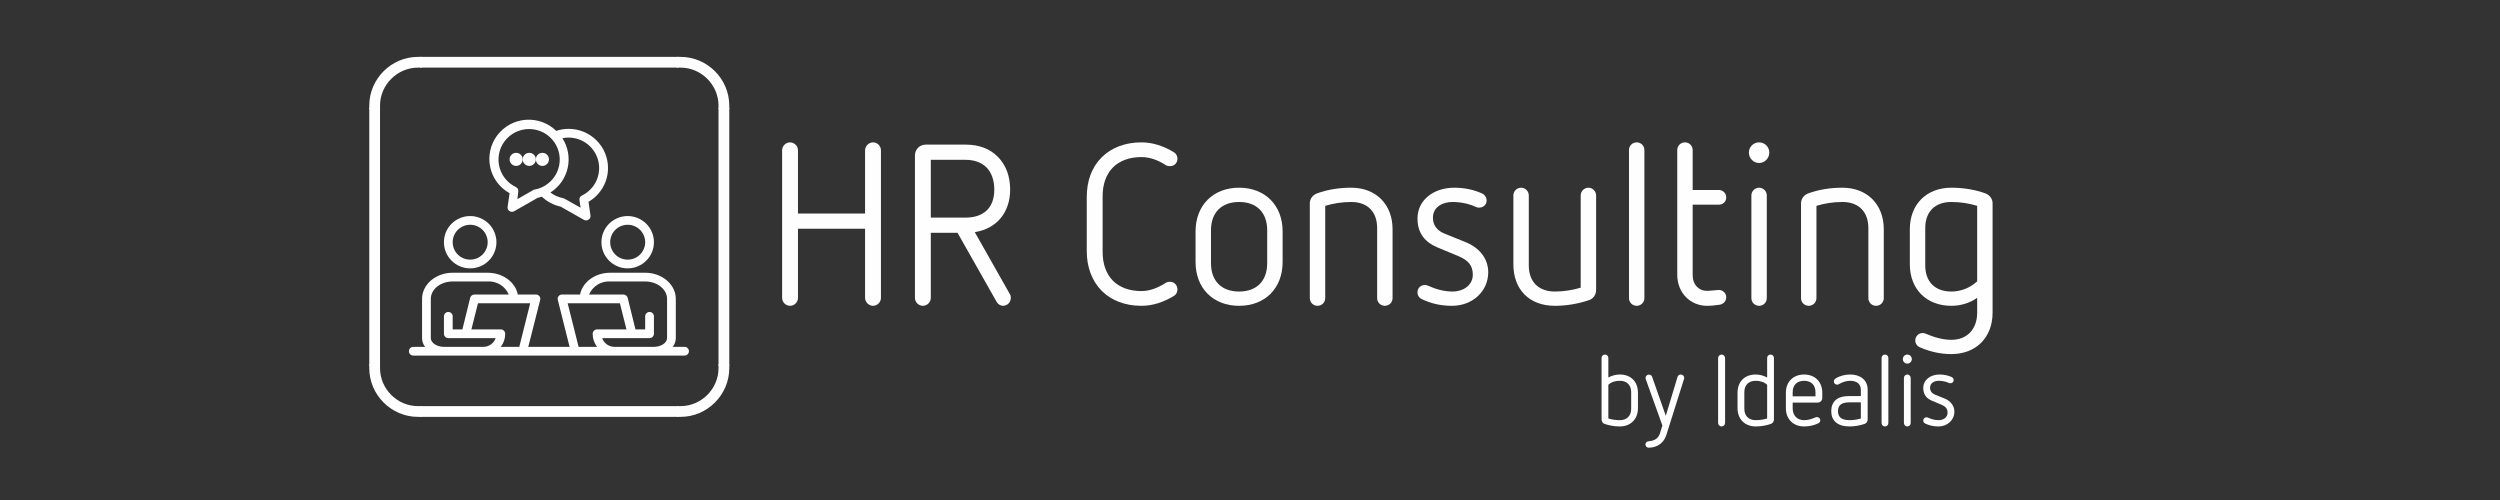 <svg xmlns="http://www.w3.org/2000/svg" xmlns:xlink="http://www.w3.org/1999/xlink" width="500" zoomAndPan="magnify" viewBox="0 0 375 75" height="100" preserveAspectRatio="xMidYMid meet" version="1.0"><rect x="0" y="0" width="375" height="75" fill="#333333" stroke="none"/><defs><g/><clipPath id="74121359b5"><path d="M 55.391 8.531 L 64 8.531 L 64 17 L 55.391 17 Z M 55.391 8.531 " clip-rule="nonzero"/></clipPath><clipPath id="c433cfcc5f"><path d="M 101 8.531 L 109.391 8.531 L 109.391 17 L 101 17 Z M 101 8.531 " clip-rule="nonzero"/></clipPath><clipPath id="528fb6923f"><path d="M 63 8.531 L 102 8.531 L 102 11 L 63 11 Z M 63 8.531 " clip-rule="nonzero"/></clipPath><clipPath id="b1a396e02a"><path d="M 55.391 16 L 58 16 L 58 55 L 55.391 55 Z M 55.391 16 " clip-rule="nonzero"/></clipPath><clipPath id="0d33bb0ab9"><path d="M 63 60 L 102 60 L 102 62.531 L 63 62.531 Z M 63 60 " clip-rule="nonzero"/></clipPath><clipPath id="d5764331bd"><path d="M 55.391 54 L 64 54 L 64 62.531 L 55.391 62.531 Z M 55.391 54 " clip-rule="nonzero"/></clipPath><clipPath id="bac33e1dbe"><path d="M 107 16 L 109.391 16 L 109.391 55 L 107 55 Z M 107 16 " clip-rule="nonzero"/></clipPath><clipPath id="7cea40eb94"><path d="M 101 54 L 109.391 54 L 109.391 62.531 L 101 62.531 Z M 101 54 " clip-rule="nonzero"/></clipPath><clipPath id="fc4416b783"><path d="M 61.34 40 L 103.34 40 L 103.34 53.414 L 61.34 53.414 Z M 61.34 40 " clip-rule="nonzero"/></clipPath><clipPath id="38a378dc57"><path d="M 73 17.414 L 92 17.414 L 92 34 L 73 34 Z M 73 17.414 " clip-rule="nonzero"/></clipPath></defs><g clip-path="url(#74121359b5)"><path fill="#fefefe" d="M 57.004 15.836 C 57.004 12.727 59.586 10.145 62.695 10.145 L 63.246 10.145 L 63.246 8.531 L 62.695 8.531 C 58.695 8.531 55.391 11.832 55.391 15.836 L 55.391 16.383 L 57.004 16.383 Z M 57.004 15.836 " fill-opacity="1" fill-rule="nonzero"/></g><g clip-path="url(#c433cfcc5f)"><path fill="#fefefe" d="M 102.086 8.531 L 101.539 8.531 L 101.539 10.145 L 102.086 10.145 C 105.195 10.145 107.777 12.727 107.777 15.836 L 107.777 16.383 L 109.391 16.383 L 109.391 15.836 C 109.391 11.832 106.09 8.531 102.086 8.531 Z M 102.086 8.531 " fill-opacity="1" fill-rule="nonzero"/></g><g clip-path="url(#528fb6923f)"><path fill="#fefefe" d="M 63.031 8.531 L 101.754 8.531 L 101.754 10.145 L 63.031 10.145 Z M 63.031 8.531 " fill-opacity="1" fill-rule="nonzero"/></g><g clip-path="url(#b1a396e02a)"><path fill="#fefefe" d="M 55.391 16.168 L 57.004 16.168 L 57.004 54.895 L 55.391 54.895 Z M 55.391 16.168 " fill-opacity="1" fill-rule="nonzero"/></g><g clip-path="url(#0d33bb0ab9)"><path fill="#fefefe" d="M 63.031 60.918 L 101.754 60.918 L 101.754 62.531 L 63.031 62.531 Z M 63.031 60.918 " fill-opacity="1" fill-rule="nonzero"/></g><g clip-path="url(#d5764331bd)"><path fill="#fefefe" d="M 62.695 60.918 C 59.586 60.918 57.004 58.336 57.004 55.227 L 57.004 54.68 L 55.391 54.68 L 55.391 55.227 C 55.391 59.23 58.695 62.531 62.695 62.531 L 63.246 62.531 L 63.246 60.918 Z M 62.695 60.918 " fill-opacity="1" fill-rule="nonzero"/></g><g clip-path="url(#bac33e1dbe)"><path fill="#fefefe" d="M 107.777 16.168 L 109.391 16.168 L 109.391 54.895 L 107.777 54.895 Z M 107.777 16.168 " fill-opacity="1" fill-rule="nonzero"/></g><g clip-path="url(#7cea40eb94)"><path fill="#fefefe" d="M 109.391 55.227 L 109.391 54.68 L 107.777 54.68 L 107.777 55.227 C 107.777 58.336 105.195 60.918 102.086 60.918 L 101.539 60.918 L 101.539 62.531 L 102.086 62.531 C 106.09 62.531 109.391 59.227 109.391 55.227 Z M 109.391 55.227 " fill-opacity="1" fill-rule="nonzero"/></g><g fill="#fefefe" fill-opacity="1"><g transform="translate(114.766, 45.531)"><g><path d="M 14.996 -0.852 C 14.996 -0.203 15.574 0.34 16.188 0.34 C 16.832 0.34 17.375 -0.203 17.375 -0.852 L 17.375 -22.988 C 17.375 -23.633 16.832 -24.176 16.188 -24.176 C 15.574 -24.176 14.996 -23.633 14.996 -22.988 L 14.996 -13.5 L 4.93 -13.5 L 4.93 -22.988 C 4.93 -23.633 4.387 -24.176 3.742 -24.176 C 3.094 -24.176 2.551 -23.633 2.551 -22.988 L 2.551 -0.852 C 2.551 -0.203 3.094 0.34 3.742 0.34 C 4.387 0.34 4.93 -0.203 4.93 -0.852 L 4.93 -11.223 L 14.996 -11.223 Z M 14.996 -0.852 "/></g></g></g><g fill="#fefefe" fill-opacity="1"><g transform="translate(134.691, 45.531)"><g><path d="M 14.793 -0.273 C 14.996 0.102 15.371 0.34 15.777 0.34 C 15.98 0.34 16.188 0.273 16.355 0.172 C 16.73 -0.035 16.934 -0.441 16.934 -0.852 C 16.934 -1.055 16.902 -1.223 16.797 -1.395 L 11.527 -10.711 C 14.793 -11.223 16.832 -13.637 16.832 -17.105 C 16.832 -19.109 16.188 -20.812 14.961 -22.035 C 13.773 -23.227 12.141 -23.836 10.203 -23.836 L 4.148 -23.836 C 3.266 -23.836 2.551 -23.125 2.551 -22.238 L 2.551 -0.852 C 2.551 -0.203 3.094 0.34 3.742 0.34 C 4.387 0.34 4.93 -0.203 4.93 -0.852 L 4.93 -10.609 L 8.941 -10.609 Z M 4.93 -12.887 L 4.93 -21.559 L 10.133 -21.559 C 11.426 -21.559 12.516 -21.184 13.297 -20.402 C 14.043 -19.656 14.453 -18.465 14.453 -17.105 C 14.453 -15.777 14.078 -14.691 13.328 -13.977 C 12.582 -13.262 11.492 -12.887 10.133 -12.887 Z M 4.93 -12.887 "/></g></g></g><g fill="#fefefe" fill-opacity="1"><g transform="translate(152.644, 45.531)"><g/></g></g><g fill="#fefefe" fill-opacity="1"><g transform="translate(161.144, 45.531)"><g><path d="M 1.871 -7.855 C 1.871 -5.441 2.652 -3.402 4.113 -1.902 C 5.578 -0.441 7.652 0.34 10.066 0.34 C 11.766 0.34 13.398 -0.203 14.961 -1.156 C 15.301 -1.359 15.473 -1.734 15.473 -2.109 C 15.473 -2.789 14.961 -3.266 14.352 -3.266 C 14.145 -3.266 13.906 -3.23 13.703 -3.094 C 12.547 -2.348 11.324 -1.871 10.066 -1.871 C 8.262 -1.871 6.801 -2.414 5.781 -3.434 C 4.762 -4.488 4.25 -5.949 4.25 -7.754 L 4.25 -16.086 C 4.25 -17.887 4.762 -19.348 5.781 -20.402 C 6.801 -21.422 8.262 -21.969 10.066 -21.969 C 11.324 -21.969 12.547 -21.523 13.703 -20.777 C 13.906 -20.641 14.145 -20.605 14.352 -20.605 C 15.031 -20.605 15.473 -21.117 15.473 -21.73 C 15.473 -22.102 15.301 -22.477 14.961 -22.68 C 13.398 -23.633 11.766 -24.176 10.066 -24.176 C 7.652 -24.176 5.578 -23.395 4.113 -21.934 C 2.617 -20.438 1.871 -18.398 1.871 -15.98 Z M 1.871 -7.855 "/></g></g></g><g fill="#fefefe" fill-opacity="1"><g transform="translate(177.635, 45.531)"><g><path d="M 14.758 -10.812 C 14.758 -14.723 12.141 -17.375 8.23 -17.375 C 4.32 -17.375 1.699 -14.723 1.699 -10.812 L 1.699 -6.223 C 1.699 -2.312 4.32 0.34 8.23 0.34 C 12.141 0.34 14.758 -2.312 14.758 -6.223 Z M 12.445 -6.055 C 12.445 -3.402 10.883 -1.801 8.23 -1.801 C 5.578 -1.801 4.012 -3.402 4.012 -6.055 L 4.012 -10.984 C 4.012 -13.637 5.578 -15.234 8.23 -15.234 C 10.883 -15.234 12.445 -13.637 12.445 -10.984 Z M 12.445 -6.055 "/></g></g></g><g fill="#fefefe" fill-opacity="1"><g transform="translate(194.092, 45.531)"><g><path d="M 12.48 -0.816 C 12.48 -0.172 12.988 0.34 13.637 0.34 C 14.281 0.34 14.793 -0.172 14.793 -0.816 L 14.793 -11.152 C 14.793 -14.859 12.309 -17.375 8.602 -17.375 C 6.801 -17.375 5.066 -17.105 3.469 -16.527 C 2.824 -16.289 2.379 -15.711 2.379 -15.031 L 2.379 -0.816 C 2.379 -0.172 2.891 0.34 3.535 0.34 C 4.184 0.34 4.691 -0.172 4.691 -0.816 L 4.691 -14.656 C 5.918 -15.031 7.242 -15.234 8.602 -15.234 C 11.02 -15.234 12.48 -13.773 12.48 -11.324 Z M 12.48 -0.816 "/></g></g></g><g fill="#fefefe" fill-opacity="1"><g transform="translate(211.093, 45.531)"><g><path d="M 7.684 -7.105 C 9.113 -6.496 9.828 -5.746 9.828 -4.32 C 9.828 -2.754 8.398 -1.801 6.801 -1.801 C 5.441 -1.801 4.25 -2.176 3.164 -2.652 C 2.992 -2.719 2.855 -2.789 2.688 -2.789 C 2.008 -2.789 1.531 -2.312 1.531 -1.699 C 1.531 -1.223 1.77 -0.852 2.211 -0.645 C 3.504 -0.035 4.93 0.34 6.699 0.34 C 9.828 0.34 12.141 -1.871 12.141 -4.691 C 12.141 -6.766 10.781 -8.398 8.738 -9.215 L 5.543 -10.508 C 4.793 -10.812 3.844 -11.492 3.844 -12.855 C 3.844 -14.59 5.441 -15.234 6.766 -15.234 C 8.059 -15.234 9.285 -14.961 10.305 -14.484 C 10.473 -14.418 10.609 -14.383 10.746 -14.383 C 11.391 -14.383 11.902 -14.828 11.902 -15.438 C 11.902 -15.914 11.629 -16.324 11.188 -16.527 C 10.031 -17.035 8.707 -17.375 7.039 -17.375 C 4.012 -17.375 1.531 -15.574 1.531 -12.75 C 1.531 -10.336 2.891 -9.113 4.488 -8.434 Z M 7.684 -7.105 "/></g></g></g><g fill="#fefefe" fill-opacity="1"><g transform="translate(224.796, 45.531)"><g><path d="M 12.309 -2.379 C 11.086 -2.008 9.758 -1.801 8.434 -1.801 C 5.984 -1.801 4.523 -3.266 4.523 -5.711 L 4.523 -16.219 C 4.523 -16.832 4.012 -17.375 3.367 -17.375 C 2.719 -17.375 2.211 -16.832 2.211 -16.219 L 2.211 -5.883 C 2.211 -2.109 4.59 0.34 8.434 0.34 C 10.203 0.34 11.938 0.035 13.566 -0.512 C 14.18 -0.715 14.621 -1.328 14.621 -2.008 L 14.621 -16.219 C 14.621 -16.832 14.113 -17.375 13.465 -17.375 C 12.82 -17.375 12.309 -16.832 12.309 -16.219 Z M 12.309 -2.379 "/></g></g></g><g fill="#fefefe" fill-opacity="1"><g transform="translate(241.796, 45.531)"><g><path d="M 2.551 -0.816 C 2.551 -0.172 3.059 0.34 3.707 0.34 C 4.352 0.34 4.863 -0.172 4.863 -0.816 L 4.863 -23.02 C 4.863 -23.668 4.352 -24.176 3.707 -24.176 C 3.059 -24.176 2.551 -23.668 2.551 -23.02 Z M 2.551 -0.816 "/></g></g></g><g fill="#fefefe" fill-opacity="1"><g transform="translate(249.209, 45.531)"><g><path d="M 2.379 -4.32 C 2.379 -1.562 4.387 0.34 6.836 0.34 C 7.48 0.34 8.129 0.273 8.773 0.172 C 9.352 0.066 9.727 -0.406 9.727 -0.953 C 9.727 -1.633 9.113 -2.039 8.637 -2.039 C 8.297 -2.039 7.344 -1.902 6.836 -1.902 C 5.645 -1.902 4.691 -2.789 4.691 -4.25 L 4.691 -14.828 L 8.602 -14.828 C 9.215 -14.828 9.727 -15.27 9.727 -15.914 C 9.727 -16.559 9.215 -17.035 8.602 -17.035 L 4.691 -17.035 L 4.691 -23.02 C 4.691 -23.668 4.184 -24.176 3.535 -24.176 C 2.891 -24.176 2.379 -23.668 2.379 -23.02 Z M 2.379 -4.32 "/></g></g></g><g fill="#fefefe" fill-opacity="1"><g transform="translate(259.953, 45.531)"><g><path d="M 2.754 -0.816 C 2.754 -0.172 3.266 0.34 3.91 0.34 C 4.559 0.34 5.066 -0.172 5.066 -0.816 L 5.066 -16.219 C 5.066 -16.832 4.559 -17.375 3.91 -17.375 C 3.266 -17.375 2.754 -16.832 2.754 -16.219 Z M 3.91 -21.082 C 4.762 -21.082 5.441 -21.797 5.441 -22.648 C 5.441 -23.496 4.762 -24.176 3.91 -24.176 C 3.059 -24.176 2.379 -23.496 2.379 -22.648 C 2.379 -21.797 3.059 -21.082 3.91 -21.082 Z M 3.91 -21.082 "/></g></g></g><g fill="#fefefe" fill-opacity="1"><g transform="translate(267.774, 45.531)"><g><path d="M 12.48 -0.816 C 12.48 -0.172 12.988 0.34 13.637 0.34 C 14.281 0.34 14.793 -0.172 14.793 -0.816 L 14.793 -11.152 C 14.793 -14.859 12.309 -17.375 8.602 -17.375 C 6.801 -17.375 5.066 -17.105 3.469 -16.527 C 2.824 -16.289 2.379 -15.711 2.379 -15.031 L 2.379 -0.816 C 2.379 -0.172 2.891 0.34 3.535 0.34 C 4.184 0.34 4.691 -0.172 4.691 -0.816 L 4.691 -14.656 C 5.918 -15.031 7.242 -15.234 8.602 -15.234 C 11.02 -15.234 12.48 -13.773 12.48 -11.324 Z M 12.48 -0.816 "/></g></g></g><g fill="#fefefe" fill-opacity="1"><g transform="translate(284.775, 45.531)"><g><path d="M 11.801 1.359 C 11.801 3.809 10.336 5.441 7.922 5.441 C 6.598 5.441 5.27 5.031 4.082 4.523 C 3.91 4.453 3.809 4.422 3.637 4.422 C 2.992 4.422 2.516 4.93 2.516 5.543 C 2.516 5.984 2.789 6.395 3.195 6.562 C 4.691 7.211 6.258 7.582 7.922 7.582 C 11.629 7.582 14.113 5.102 14.113 1.359 L 14.113 -15.031 C 14.113 -15.711 13.672 -16.289 13.023 -16.527 C 11.426 -17.105 9.691 -17.375 7.922 -17.375 C 4.184 -17.375 1.699 -14.859 1.699 -11.152 L 1.699 -5.883 C 1.699 -2.176 4.184 0.34 7.922 0.34 C 9.285 0.34 10.609 -0.035 11.801 -0.852 Z M 11.801 -3.332 C 10.746 -2.348 9.352 -1.801 7.922 -1.801 C 5.477 -1.801 4.012 -3.266 4.012 -5.711 L 4.012 -11.324 C 4.012 -13.773 5.477 -15.234 7.922 -15.234 C 9.25 -15.234 10.574 -15.031 11.801 -14.656 Z M 11.801 -3.332 "/></g></g></g><path fill="#fefefe" d="M 70.527 40.254 C 71.047 40.254 71.551 40.156 72.031 39.957 C 72.516 39.758 72.941 39.473 73.309 39.105 C 73.68 38.738 73.965 38.312 74.164 37.832 C 74.363 37.352 74.465 36.852 74.465 36.332 C 74.465 35.809 74.363 35.309 74.164 34.828 C 73.965 34.348 73.68 33.926 73.309 33.555 C 72.941 33.188 72.516 32.906 72.031 32.707 C 71.551 32.508 71.047 32.406 70.527 32.406 C 70.004 32.406 69.5 32.508 69.02 32.707 C 68.535 32.906 68.109 33.188 67.742 33.555 C 67.371 33.926 67.086 34.348 66.887 34.828 C 66.688 35.309 66.59 35.809 66.59 36.332 C 66.59 36.852 66.688 37.352 66.887 37.832 C 67.086 38.312 67.371 38.738 67.742 39.105 C 68.109 39.473 68.535 39.758 69.02 39.957 C 69.5 40.156 70.004 40.254 70.527 40.254 Z M 70.527 33.715 C 70.875 33.715 71.207 33.781 71.531 33.914 C 71.852 34.047 72.137 34.234 72.383 34.48 C 72.629 34.727 72.816 35.008 72.949 35.328 C 73.086 35.648 73.152 35.984 73.152 36.332 C 73.152 36.676 73.086 37.012 72.949 37.332 C 72.816 37.652 72.629 37.934 72.383 38.18 C 72.137 38.426 71.852 38.613 71.531 38.746 C 71.207 38.879 70.875 38.945 70.527 38.945 C 70.176 38.945 69.844 38.879 69.52 38.746 C 69.199 38.613 68.914 38.426 68.668 38.18 C 68.422 37.934 68.234 37.652 68.102 37.332 C 67.969 37.012 67.902 36.676 67.902 36.332 C 67.902 35.984 67.969 35.648 68.102 35.328 C 68.234 35.008 68.422 34.727 68.668 34.48 C 68.914 34.234 69.199 34.047 69.52 33.914 C 69.844 33.781 70.176 33.715 70.527 33.715 Z M 70.527 33.715 " fill-opacity="1" fill-rule="nonzero"/><path fill="#fefefe" d="M 94.152 40.254 C 94.672 40.254 95.176 40.156 95.656 39.957 C 96.141 39.758 96.566 39.473 96.934 39.105 C 97.305 38.738 97.59 38.312 97.789 37.832 C 97.988 37.352 98.09 36.852 98.09 36.332 C 98.09 35.809 97.988 35.309 97.789 34.828 C 97.59 34.348 97.305 33.926 96.934 33.555 C 96.566 33.188 96.141 32.906 95.656 32.707 C 95.176 32.508 94.672 32.406 94.152 32.406 C 93.629 32.406 93.125 32.508 92.645 32.707 C 92.16 32.906 91.734 33.188 91.367 33.555 C 90.996 33.926 90.711 34.348 90.512 34.828 C 90.312 35.309 90.215 35.809 90.215 36.332 C 90.215 36.852 90.312 37.352 90.512 37.832 C 90.711 38.312 90.996 38.738 91.367 39.105 C 91.734 39.473 92.16 39.758 92.645 39.957 C 93.125 40.156 93.629 40.254 94.152 40.254 Z M 94.152 33.715 C 94.5 33.715 94.832 33.781 95.156 33.914 C 95.477 34.047 95.762 34.234 96.008 34.48 C 96.254 34.727 96.441 35.008 96.574 35.328 C 96.711 35.648 96.777 35.984 96.777 36.332 C 96.777 36.676 96.711 37.012 96.574 37.332 C 96.441 37.652 96.254 37.934 96.008 38.18 C 95.762 38.426 95.477 38.613 95.156 38.746 C 94.832 38.879 94.5 38.945 94.152 38.945 C 93.801 38.945 93.469 38.879 93.145 38.746 C 92.824 38.613 92.539 38.426 92.293 38.18 C 92.047 37.934 91.859 37.652 91.727 37.332 C 91.594 37.012 91.527 36.676 91.527 36.332 C 91.527 35.984 91.594 35.648 91.727 35.328 C 91.859 35.008 92.047 34.727 92.293 34.48 C 92.539 34.234 92.824 34.047 93.145 33.914 C 93.469 33.781 93.801 33.715 94.152 33.715 Z M 94.152 33.715 " fill-opacity="1" fill-rule="nonzero"/><g clip-path="url(#fc4416b783)"><path fill="#fefefe" d="M 102.684 52.027 L 100.91 52.027 C 101.211 51.641 101.363 51.207 101.371 50.719 L 101.371 44.832 C 101.371 42.668 99.309 40.91 96.777 40.91 L 91.527 40.91 C 89.254 40.91 87.363 42.328 87.004 44.18 L 84.309 44.18 C 84.094 44.176 83.922 44.262 83.789 44.426 C 83.656 44.594 83.617 44.781 83.672 44.988 L 85.438 52.027 L 79.242 52.027 L 81.027 44.988 C 81.078 44.781 81.039 44.594 80.906 44.426 C 80.77 44.254 80.59 44.172 80.371 44.18 L 77.672 44.18 C 77.312 42.328 75.422 40.91 73.152 40.91 L 67.902 40.91 C 65.367 40.91 63.309 42.668 63.309 44.832 L 63.309 50.719 C 63.312 51.207 63.465 51.641 63.766 52.027 L 61.996 52.027 C 61.812 52.027 61.66 52.09 61.531 52.219 C 61.402 52.348 61.34 52.5 61.34 52.68 C 61.34 52.863 61.402 53.016 61.531 53.145 C 61.66 53.27 61.812 53.336 61.996 53.336 L 102.684 53.336 C 102.863 53.336 103.02 53.27 103.145 53.145 C 103.273 53.016 103.34 52.863 103.34 52.68 C 103.34 52.5 103.273 52.348 103.145 52.219 C 103.02 52.09 102.863 52.027 102.684 52.027 Z M 72.496 52.027 L 66.59 52.027 C 65.52 52.027 64.621 51.426 64.621 50.719 L 64.621 44.832 C 64.621 43.387 66.09 42.219 67.902 42.219 L 73.152 42.219 C 73.484 42.199 73.812 42.23 74.137 42.312 C 74.457 42.395 74.762 42.523 75.043 42.695 C 75.328 42.871 75.578 43.086 75.793 43.34 C 76.012 43.594 76.184 43.871 76.312 44.18 L 71.184 44.18 C 71.027 44.176 70.891 44.219 70.766 44.312 C 70.645 44.406 70.562 44.527 70.527 44.676 L 69.359 49.41 L 67.902 49.41 L 67.902 47.449 C 67.902 47.27 67.836 47.113 67.707 46.988 C 67.582 46.859 67.426 46.793 67.246 46.793 C 67.062 46.793 66.91 46.859 66.781 46.988 C 66.652 47.113 66.59 47.27 66.59 47.449 L 66.59 50.066 C 66.59 50.246 66.652 50.398 66.781 50.527 C 66.91 50.656 67.062 50.719 67.246 50.719 L 74.352 50.719 C 74.211 51.109 73.973 51.426 73.633 51.668 C 73.289 51.906 72.91 52.027 72.496 52.027 Z M 77.891 52.027 L 75.121 52.027 C 75.562 51.445 75.781 50.793 75.777 50.066 C 75.777 49.883 75.711 49.73 75.582 49.602 C 75.457 49.477 75.301 49.41 75.121 49.41 L 70.711 49.41 L 71.695 45.488 L 79.531 45.488 Z M 86.789 52.027 L 85.148 45.488 L 92.984 45.488 L 93.969 49.41 L 89.559 49.41 C 89.375 49.41 89.223 49.477 89.094 49.602 C 88.965 49.73 88.902 49.883 88.902 50.066 C 88.898 50.793 89.117 51.445 89.559 52.027 Z M 100.059 50.719 C 100.059 51.426 99.156 52.027 98.09 52.027 L 92.184 52.027 C 91.766 52.027 91.387 51.906 91.043 51.668 C 90.703 51.426 90.465 51.109 90.324 50.719 L 97.434 50.719 C 97.613 50.719 97.77 50.656 97.895 50.527 C 98.023 50.398 98.09 50.246 98.09 50.066 L 98.09 47.449 C 98.09 47.27 98.023 47.113 97.895 46.988 C 97.77 46.859 97.613 46.793 97.434 46.793 C 97.25 46.793 97.098 46.859 96.969 46.988 C 96.84 47.113 96.777 47.27 96.777 47.449 L 96.777 49.41 L 95.32 49.41 L 94.152 44.676 C 94.113 44.527 94.035 44.406 93.91 44.312 C 93.789 44.219 93.648 44.176 93.496 44.18 L 88.363 44.18 C 88.492 43.871 88.664 43.594 88.883 43.34 C 89.098 43.086 89.348 42.871 89.633 42.695 C 89.914 42.523 90.219 42.395 90.543 42.312 C 90.863 42.23 91.191 42.199 91.527 42.219 L 96.777 42.219 C 98.586 42.219 100.059 43.387 100.059 44.832 Z M 100.059 50.719 " fill-opacity="1" fill-rule="nonzero"/></g><g clip-path="url(#38a378dc57)"><path fill="#fefefe" d="M 91.203 25.211 C 91.203 24.828 91.168 24.445 91.09 24.066 C 91.016 23.684 90.902 23.316 90.754 22.961 C 90.605 22.602 90.426 22.266 90.207 21.941 C 89.992 21.621 89.75 21.324 89.473 21.051 C 89.199 20.777 88.902 20.535 88.578 20.32 C 88.258 20.105 87.918 19.922 87.559 19.773 C 87.199 19.629 86.832 19.516 86.449 19.441 C 86.07 19.363 85.688 19.328 85.297 19.328 C 84.66 19.328 84.043 19.43 83.441 19.633 C 83.141 19.34 82.812 19.082 82.457 18.859 C 82.098 18.633 81.723 18.449 81.328 18.309 C 80.934 18.164 80.527 18.062 80.109 18.008 C 79.691 17.949 79.273 17.938 78.852 17.969 C 78.434 18.004 78.023 18.078 77.617 18.199 C 77.215 18.316 76.828 18.48 76.461 18.68 C 76.09 18.883 75.75 19.121 75.43 19.398 C 75.113 19.672 74.828 19.98 74.574 20.316 C 74.324 20.652 74.109 21.008 73.934 21.391 C 73.762 21.773 73.629 22.168 73.539 22.578 C 73.449 22.988 73.402 23.402 73.402 23.82 C 73.398 24.242 73.441 24.656 73.531 25.066 C 73.617 25.477 73.75 25.875 73.922 26.258 C 74.094 26.641 74.305 27 74.559 27.336 C 74.809 27.672 75.09 27.98 75.406 28.258 C 75.723 28.535 76.062 28.777 76.434 28.98 L 76.145 31.008 C 76.094 31.285 76.188 31.504 76.426 31.66 C 76.535 31.734 76.66 31.773 76.793 31.773 C 76.91 31.773 77.02 31.746 77.121 31.688 L 80.625 29.688 C 80.848 29.637 81.066 29.578 81.281 29.504 C 82.082 30.262 83.02 30.758 84.098 30.996 L 87.59 32.977 C 87.691 33.035 87.801 33.062 87.918 33.062 C 88.051 33.062 88.172 33.023 88.285 32.949 C 88.52 32.793 88.613 32.574 88.566 32.297 L 88.277 30.27 C 89.18 29.742 89.891 29.031 90.414 28.129 C 90.938 27.227 91.199 26.254 91.203 25.211 Z M 80.246 28.406 C 80.172 28.418 80.105 28.445 80.043 28.477 L 77.605 29.871 L 77.746 28.711 C 77.773 28.41 77.652 28.191 77.375 28.059 C 77.051 27.902 76.746 27.711 76.465 27.48 C 76.188 27.254 75.934 26.996 75.715 26.711 C 75.496 26.422 75.312 26.113 75.168 25.785 C 75.02 25.453 74.914 25.113 74.848 24.758 C 74.785 24.402 74.762 24.043 74.781 23.684 C 74.801 23.324 74.863 22.969 74.965 22.625 C 75.066 22.277 75.211 21.949 75.391 21.637 C 75.574 21.324 75.789 21.039 76.039 20.777 C 76.289 20.516 76.566 20.285 76.867 20.09 C 77.172 19.895 77.496 19.734 77.836 19.617 C 78.176 19.496 78.527 19.418 78.887 19.379 C 79.25 19.34 79.609 19.348 79.969 19.395 C 80.324 19.441 80.676 19.527 81.012 19.656 C 81.352 19.785 81.668 19.953 81.969 20.156 C 82.266 20.363 82.535 20.598 82.777 20.867 C 83.02 21.133 83.23 21.426 83.402 21.742 C 83.574 22.059 83.707 22.395 83.805 22.742 C 83.898 23.09 83.949 23.445 83.961 23.805 C 83.969 24.164 83.938 24.523 83.863 24.875 C 83.789 25.23 83.672 25.566 83.52 25.895 C 83.363 26.219 83.172 26.523 82.945 26.805 C 82.719 27.086 82.461 27.336 82.172 27.555 C 81.887 27.777 81.578 27.961 81.246 28.109 C 80.918 28.258 80.574 28.363 80.219 28.43 Z M 87.285 29.34 C 87.012 29.473 86.887 29.691 86.918 29.992 L 87.082 31.152 L 84.648 29.789 C 84.582 29.758 84.516 29.734 84.445 29.719 C 83.75 29.582 83.125 29.301 82.562 28.875 C 82.891 28.668 83.191 28.43 83.473 28.16 C 83.754 27.895 84.008 27.602 84.23 27.285 C 84.453 26.965 84.641 26.629 84.797 26.273 C 84.953 25.922 85.074 25.555 85.156 25.176 C 85.238 24.797 85.285 24.414 85.293 24.027 C 85.301 23.641 85.27 23.258 85.203 22.875 C 85.133 22.496 85.027 22.125 84.887 21.762 C 84.746 21.402 84.57 21.059 84.359 20.734 C 84.668 20.668 84.98 20.633 85.297 20.637 C 85.816 20.637 86.324 20.727 86.812 20.898 C 87.301 21.07 87.75 21.32 88.156 21.645 C 88.559 21.969 88.898 22.352 89.176 22.789 C 89.449 23.23 89.645 23.699 89.758 24.207 C 89.875 24.711 89.902 25.223 89.84 25.734 C 89.781 26.25 89.641 26.742 89.414 27.207 C 89.188 27.672 88.891 28.09 88.52 28.453 C 88.152 28.82 87.734 29.117 87.266 29.34 Z M 87.285 29.34 " fill-opacity="1" fill-rule="nonzero"/></g><path fill="#fefefe" d="M 78.406 23.906 C 78.406 24.176 78.312 24.406 78.117 24.598 C 77.926 24.789 77.695 24.887 77.422 24.887 C 77.152 24.887 76.918 24.789 76.727 24.598 C 76.535 24.406 76.438 24.176 76.438 23.906 C 76.438 23.633 76.535 23.402 76.727 23.211 C 76.918 23.02 77.152 22.926 77.422 22.926 C 77.695 22.926 77.926 23.02 78.117 23.211 C 78.312 23.402 78.406 23.633 78.406 23.906 Z M 78.406 23.906 " fill-opacity="1" fill-rule="nonzero"/><path fill="#fefefe" d="M 80.375 23.906 C 80.375 24.176 80.281 24.406 80.086 24.598 C 79.895 24.789 79.664 24.887 79.391 24.887 C 79.121 24.887 78.887 24.789 78.695 24.598 C 78.504 24.406 78.406 24.176 78.406 23.906 C 78.406 23.633 78.504 23.402 78.695 23.211 C 78.887 23.02 79.121 22.926 79.391 22.926 C 79.664 22.926 79.895 23.02 80.086 23.211 C 80.281 23.402 80.375 23.633 80.375 23.906 Z M 80.375 23.906 " fill-opacity="1" fill-rule="nonzero"/><path fill="#fefefe" d="M 82.344 23.906 C 82.344 24.176 82.25 24.406 82.055 24.598 C 81.863 24.789 81.633 24.887 81.359 24.887 C 81.09 24.887 80.855 24.789 80.664 24.598 C 80.473 24.406 80.375 24.176 80.375 23.906 C 80.375 23.633 80.473 23.402 80.664 23.211 C 80.855 23.02 81.09 22.926 81.359 22.926 C 81.633 22.926 81.863 23.02 82.055 23.211 C 82.25 23.402 82.344 23.633 82.344 23.906 Z M 82.344 23.906 " fill-opacity="1" fill-rule="nonzero"/><g fill="#fefefe" fill-opacity="1"><g transform="translate(239.189, 63.818)"><g><path d="M 3.785 0.148 C 5.414 0.148 6.504 -0.957 6.504 -2.586 L 6.504 -4.906 C 6.504 -6.566 5.445 -7.641 3.785 -7.641 C 3.172 -7.641 2.586 -7.477 2.062 -7.191 L 2.062 -10.125 C 2.062 -10.41 1.84 -10.633 1.555 -10.633 C 1.27 -10.633 1.047 -10.41 1.047 -10.125 L 1.047 -0.883 C 1.047 -0.582 1.242 -0.312 1.523 -0.223 C 2.242 0.016 2.992 0.148 3.785 0.148 Z M 5.488 -2.512 C 5.488 -1.438 4.844 -0.793 3.785 -0.793 C 3.184 -0.793 2.602 -0.883 2.062 -1.047 L 2.062 -6.102 C 2.527 -6.535 3.141 -6.699 3.785 -6.699 C 4.844 -6.699 5.488 -6.059 5.488 -4.98 Z M 5.488 -2.512 "/></g></g></g><g fill="#fefefe" fill-opacity="1"><g transform="translate(246.516, 63.818)"><g><path d="M 2.484 1.168 C 2.242 1.93 1.66 2.316 0.793 2.363 C 0.523 2.379 0.301 2.586 0.301 2.84 C 0.301 3.141 0.523 3.336 0.793 3.336 C 2.094 3.336 3.066 2.586 3.426 1.465 L 6.086 -6.969 C 6.102 -7.027 6.117 -7.074 6.117 -7.133 C 6.117 -7.434 5.863 -7.641 5.594 -7.641 C 5.383 -7.641 5.176 -7.492 5.113 -7.281 L 3.352 -1.449 L 1.301 -7.297 C 1.227 -7.508 1.031 -7.625 0.824 -7.625 C 0.508 -7.625 0.312 -7.371 0.312 -7.117 C 0.312 -7.059 0.328 -7.016 0.344 -6.953 L 2.84 0 Z M 2.484 1.168 "/></g></g></g><g fill="#fefefe" fill-opacity="1"><g transform="translate(252.856, 63.818)"><g/></g></g><g fill="#fefefe" fill-opacity="1"><g transform="translate(256.594, 63.818)"><g><path d="M 1.121 -0.375 C 1.121 -0.09 1.359 0.148 1.645 0.148 C 1.93 0.148 2.168 -0.09 2.168 -0.375 L 2.168 -10.109 C 2.168 -10.395 1.93 -10.633 1.645 -10.633 C 1.359 -10.633 1.121 -10.395 1.121 -10.109 Z M 1.121 -0.375 "/></g></g></g><g fill="#fefefe" fill-opacity="1"><g transform="translate(259.884, 63.818)"><g><path d="M 3.469 0.148 C 4.262 0.148 5.012 0.016 5.727 -0.223 C 6.012 -0.312 6.207 -0.582 6.207 -0.883 L 6.207 -10.125 C 6.207 -10.41 5.98 -10.633 5.699 -10.633 C 5.414 -10.633 5.188 -10.41 5.188 -10.125 L 5.188 -7.191 C 4.664 -7.477 4.082 -7.641 3.469 -7.641 C 1.809 -7.641 0.746 -6.566 0.746 -4.906 L 0.746 -2.586 C 0.746 -0.957 1.84 0.148 3.469 0.148 Z M 1.766 -4.98 C 1.766 -6.059 2.406 -6.699 3.469 -6.699 C 4.113 -6.699 4.727 -6.535 5.188 -6.102 L 5.188 -1.047 C 4.652 -0.883 4.066 -0.793 3.469 -0.793 C 2.406 -0.793 1.766 -1.438 1.766 -2.512 Z M 1.766 -4.98 "/></g></g></g><g fill="#fefefe" fill-opacity="1"><g transform="translate(267.136, 63.818)"><g><path d="M 5.504 -3.426 C 5.891 -3.426 6.207 -3.738 6.207 -4.129 L 6.207 -4.906 C 6.207 -6.535 5.113 -7.641 3.484 -7.641 C 1.84 -7.641 0.746 -6.535 0.746 -4.906 L 0.746 -2.586 C 0.746 -0.957 1.84 0.148 3.484 0.148 C 4.23 0.148 4.949 0 5.621 -0.328 C 5.801 -0.418 5.906 -0.582 5.906 -0.777 C 5.906 -1.047 5.684 -1.258 5.398 -1.258 C 5.324 -1.258 5.266 -1.242 5.188 -1.211 C 4.652 -0.973 4.082 -0.793 3.484 -0.793 C 2.406 -0.793 1.766 -1.512 1.766 -2.586 L 1.766 -3.426 Z M 5.188 -4.367 L 1.766 -4.367 L 1.766 -4.98 C 1.766 -6.059 2.406 -6.699 3.484 -6.699 C 4.547 -6.699 5.188 -6.059 5.188 -4.98 Z M 5.188 -4.367 "/></g></g></g><g fill="#fefefe" fill-opacity="1"><g transform="translate(274.089, 63.818)"><g><path d="M 6.059 -5.367 C 6.059 -6.895 4.859 -7.641 3.453 -7.641 C 2.723 -7.641 1.945 -7.477 1.242 -7.043 C 1.078 -6.938 0.988 -6.773 0.988 -6.594 C 0.988 -6.297 1.227 -6.117 1.496 -6.117 C 1.586 -6.117 1.66 -6.145 1.734 -6.191 C 2.305 -6.52 2.855 -6.699 3.453 -6.699 C 4.398 -6.699 5.039 -6.234 5.039 -5.355 L 5.039 -4.41 L 3.336 -4.41 C 2.422 -4.41 1.719 -4.23 1.258 -3.812 C 0.824 -3.41 0.598 -2.855 0.598 -2.152 C 0.598 -1.449 0.824 -0.883 1.258 -0.492 C 1.719 -0.074 2.422 0.148 3.336 0.148 C 4.113 0.148 4.859 0.016 5.578 -0.223 C 5.863 -0.312 6.059 -0.582 6.059 -0.883 Z M 5.039 -1.047 C 4.5 -0.883 3.918 -0.793 3.336 -0.793 C 1.809 -0.793 1.613 -1.555 1.613 -2.152 C 1.613 -2.75 1.809 -3.469 3.336 -3.469 L 5.039 -3.469 Z M 5.039 -1.047 "/></g></g></g><g fill="#fefefe" fill-opacity="1"><g transform="translate(281.117, 63.818)"><g><path d="M 1.121 -0.359 C 1.121 -0.074 1.348 0.148 1.629 0.148 C 1.914 0.148 2.137 -0.074 2.137 -0.359 L 2.137 -10.125 C 2.137 -10.41 1.914 -10.633 1.629 -10.633 C 1.348 -10.633 1.121 -10.41 1.121 -10.125 Z M 1.121 -0.359 "/></g></g></g><g fill="#fefefe" fill-opacity="1"><g transform="translate(284.377, 63.818)"><g><path d="M 1.211 -0.359 C 1.211 -0.074 1.438 0.148 1.719 0.148 C 2.004 0.148 2.227 -0.074 2.227 -0.359 L 2.227 -7.133 C 2.227 -7.402 2.004 -7.641 1.719 -7.641 C 1.438 -7.641 1.211 -7.402 1.211 -7.133 Z M 1.719 -9.273 C 2.094 -9.273 2.395 -9.586 2.395 -9.961 C 2.395 -10.332 2.094 -10.633 1.719 -10.633 C 1.348 -10.633 1.047 -10.332 1.047 -9.961 C 1.047 -9.586 1.348 -9.273 1.719 -9.273 Z M 1.719 -9.273 "/></g></g></g><g fill="#fefefe" fill-opacity="1"><g transform="translate(287.816, 63.818)"><g><path d="M 3.379 -3.125 C 4.008 -2.855 4.32 -2.527 4.32 -1.898 C 4.32 -1.211 3.695 -0.793 2.992 -0.793 C 2.395 -0.793 1.871 -0.957 1.391 -1.168 C 1.316 -1.195 1.258 -1.227 1.18 -1.227 C 0.883 -1.227 0.672 -1.016 0.672 -0.746 C 0.672 -0.539 0.777 -0.375 0.973 -0.285 C 1.539 -0.016 2.168 0.148 2.945 0.148 C 4.32 0.148 5.34 -0.824 5.34 -2.062 C 5.34 -2.977 4.742 -3.695 3.844 -4.055 L 2.438 -4.621 C 2.109 -4.754 1.691 -5.055 1.691 -5.652 C 1.691 -6.414 2.395 -6.699 2.977 -6.699 C 3.543 -6.699 4.082 -6.582 4.531 -6.371 C 4.605 -6.34 4.664 -6.324 4.727 -6.324 C 5.012 -6.324 5.234 -6.52 5.234 -6.789 C 5.234 -7 5.113 -7.18 4.922 -7.27 C 4.41 -7.492 3.828 -7.641 3.094 -7.641 C 1.766 -7.641 0.672 -6.848 0.672 -5.609 C 0.672 -4.547 1.27 -4.008 1.973 -3.707 Z M 3.379 -3.125 "/></g></g></g></svg>